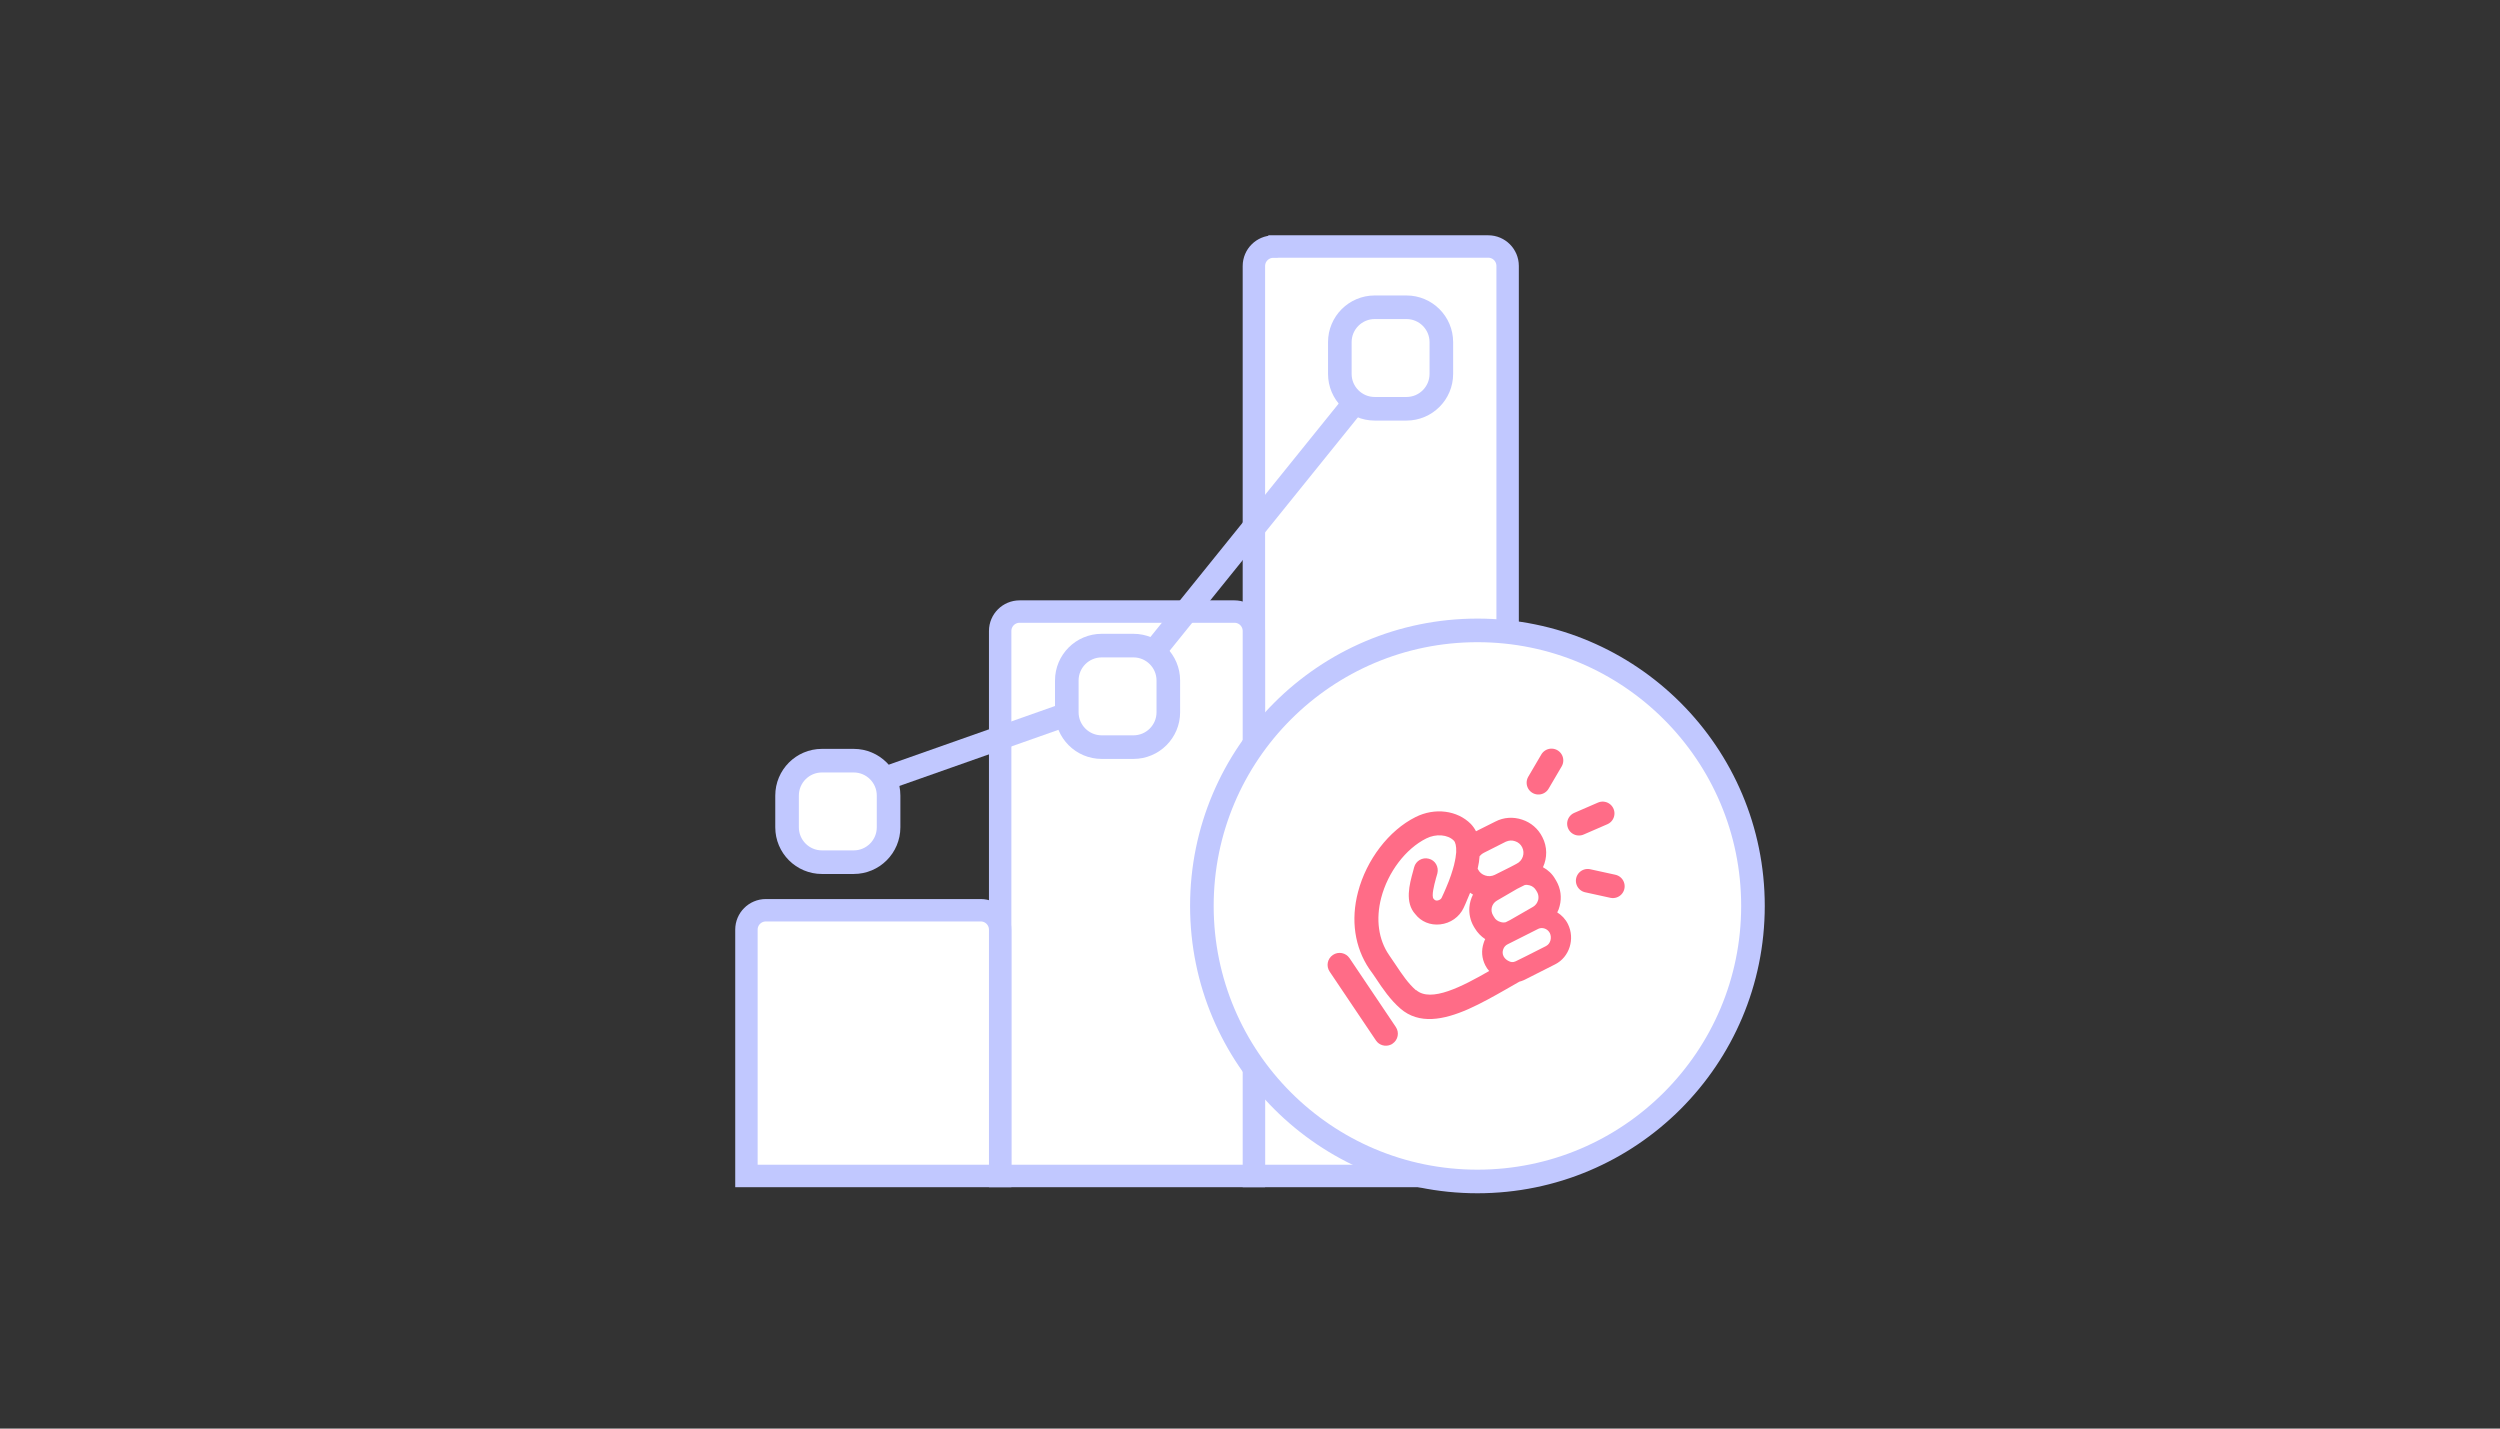 <svg width="301" height="172" viewBox="0 0 301 172" fill="none" xmlns="http://www.w3.org/2000/svg">
<rect x="0" y="0" width="301" height="172" fill="#333333" stroke="none"/>
<g clip-path="url(#clip0_2677_4085)">
<path d="M153.321 29.678H179.18C180.479 29.678 181.518 30.732 181.518 32.016V141.586H150.969V32.03C150.969 30.732 152.023 29.693 153.307 29.693L153.321 29.678Z" fill="white" stroke="#C1C8FF" stroke-width="2.699" stroke-miterlimit="10"/>
<path d="M122.772 73.633H148.632C149.93 73.633 150.969 74.687 150.969 75.971V141.586H120.42V75.971C120.42 74.672 121.474 73.633 122.758 73.633H122.772Z" fill="white" stroke="#C1C8FF" stroke-width="2.699" stroke-miterlimit="10"/>
<path d="M92.223 109.594H118.082C119.381 109.594 120.42 110.647 120.42 111.931V141.586H89.871V111.931C89.871 110.633 90.924 109.594 92.209 109.594H92.223Z" fill="white" stroke="#C1C8FF" stroke-width="2.699" stroke-miterlimit="10"/>
<path d="M177.882 142.249C196.204 142.249 211.057 127.396 211.057 109.074C211.057 90.752 196.204 75.899 177.882 75.899C159.559 75.899 144.706 90.752 144.706 109.074C144.706 127.396 159.559 142.249 177.882 142.249Z" fill="white" stroke="#C1C8FF" stroke-width="2.841" stroke-miterlimit="10"/>
<path d="M160.479 114.976C159.815 115.424 159.642 116.318 160.089 116.982L165.659 125.265C166.049 125.857 166.814 126.059 167.434 125.785C167.506 125.756 167.593 125.712 167.665 125.655C168.329 125.207 168.502 124.313 168.055 123.649L162.485 115.366C162.037 114.702 161.143 114.529 160.479 114.976Z" fill="#FF6C87"/>
<path d="M187.377 106.058L187.247 105.842C186.901 105.221 186.381 104.745 185.775 104.413C186.295 103.288 186.309 101.96 185.703 100.791C185.198 99.781 184.332 99.031 183.264 98.684C182.196 98.324 181.042 98.396 180.046 98.915L177.709 100.084C177.55 99.767 177.333 99.464 177.088 99.204C175.472 97.573 172.759 97.198 170.421 98.381C167.218 99.983 164.519 103.519 163.509 107.386C162.614 110.777 163.105 114.053 164.866 116.665C165.14 117.025 165.385 117.401 165.645 117.776C166.482 119.046 167.391 120.373 168.603 121.427C170.854 123.389 173.827 122.797 176.785 121.499C178.344 120.806 179.902 119.926 181.345 119.103C181.879 118.786 182.427 118.483 182.932 118.194C183.106 118.151 183.279 118.093 183.437 118.021L183.596 117.949L187.247 116.102C188.964 115.236 189.657 113.028 188.777 111.253C188.474 110.647 188.026 110.185 187.492 109.853C187.622 109.608 187.723 109.363 187.781 109.089C188.055 108.05 187.911 106.982 187.377 106.058ZM186.136 113.908L185.082 114.442L183.769 115.106L182.485 115.741C182.168 115.9 181.865 115.828 181.706 115.741C181.648 115.712 181.59 115.683 181.533 115.654C181.316 115.525 181.143 115.351 181.028 115.135C180.898 114.875 180.883 114.587 180.984 114.312C181.071 114.038 181.258 113.822 181.518 113.692L181.922 113.49L185.155 111.859L185.212 111.83C185.313 111.787 185.414 111.758 185.515 111.744C185.963 111.701 186.381 111.931 186.598 112.335C186.872 112.898 186.67 113.62 186.179 113.88L186.136 113.908ZM170.493 119.233C169.555 118.425 168.819 117.328 168.04 116.16C167.766 115.755 167.506 115.366 167.247 114.991C165.962 113.129 165.63 110.676 166.294 108.107C167.102 105.005 169.238 102.191 171.72 100.95C172.889 100.358 174.317 100.474 175.039 101.21C175.227 101.397 175.356 101.845 175.328 102.609C175.299 102.999 175.227 103.49 175.082 104.067C175.082 104.067 175.082 104.077 175.082 104.096C174.88 104.861 174.592 105.784 174.115 106.881C173.957 107.27 173.769 107.674 173.567 108.107C173.495 108.266 173.278 108.396 173.048 108.425C172.932 108.439 172.759 108.425 172.6 108.208C172.326 107.905 172.672 106.534 172.874 105.813C172.874 105.755 172.903 105.698 172.918 105.654L173.062 105.149C173.25 104.37 172.802 103.576 172.023 103.389C171.258 103.187 170.465 103.648 170.263 104.413L170.133 104.904C169.7 106.477 169.108 108.656 170.407 110.07C171.099 110.965 172.196 111.426 173.394 111.296C174.635 111.167 175.703 110.402 176.208 109.334C176.294 109.161 176.367 108.988 176.439 108.829C176.641 108.367 176.828 107.92 177.002 107.487C177.117 107.559 177.232 107.646 177.348 107.703C177.103 108.194 176.958 108.699 176.915 109.233C176.857 109.998 177.016 110.82 177.434 111.542L177.564 111.758C177.882 112.292 178.315 112.74 178.82 113.071C178.748 113.216 178.675 113.374 178.632 113.533C178.329 114.442 178.401 115.38 178.834 116.232C178.964 116.477 179.108 116.708 179.296 116.91C176.078 118.757 172.283 120.748 170.508 119.204L170.493 119.233ZM178.618 102.696L181.273 101.354L181.345 101.325C181.691 101.181 182.052 101.152 182.413 101.282C182.788 101.397 183.091 101.657 183.264 102.003C183.639 102.739 183.336 103.634 182.6 103.995L182.196 104.211C182.067 104.269 181.937 104.341 181.807 104.413L179.96 105.337C179.599 105.51 179.195 105.539 178.82 105.409C178.445 105.293 178.127 105.034 177.954 104.673L177.911 104.586C178.04 104.038 178.113 103.547 178.141 103.086C178.271 102.941 178.43 102.797 178.603 102.71L178.618 102.696ZM185.184 108.382C185.097 108.713 184.88 109.002 184.592 109.175L181.807 110.777L181.345 111.008L181.287 111.037C181.085 111.08 180.883 111.08 180.667 111.008C180.335 110.921 180.046 110.719 179.888 110.416L179.758 110.2C179.397 109.594 179.599 108.8 180.219 108.439L182.673 107.011L183.567 106.563C183.755 106.52 183.957 106.534 184.159 106.592C184.491 106.679 184.765 106.895 184.938 107.184L185.068 107.4C185.241 107.703 185.27 108.05 185.198 108.367L185.184 108.382Z" fill="#FF6C87"/>
<path d="M191.157 106.044L194.188 106.708" stroke="#FF6C87" stroke-width="2.841" stroke-miterlimit="10" stroke-linecap="round"/>
<path d="M190.104 99.175L192.961 97.934" stroke="#FF6C87" stroke-width="2.841" stroke-miterlimit="10" stroke-linecap="round"/>
<path d="M185.227 94.24L186.8 91.556" stroke="#FF6C87" stroke-width="2.841" stroke-miterlimit="10" stroke-linecap="round"/>
<path d="M102.786 91.585H98.962C96.643 91.585 94.763 93.465 94.763 95.784V99.608C94.763 101.927 96.643 103.807 98.962 103.807H102.786C105.105 103.807 106.985 101.927 106.985 99.608V95.784C106.985 93.465 105.105 91.585 102.786 91.585Z" fill="white" stroke="#C1C8FF" stroke-width="2.841" stroke-miterlimit="10"/>
<path d="M106.466 93.763L134.562 83.85L167.42 43.113" stroke="#C1C8FF" stroke-width="2.841" stroke-miterlimit="10"/>
<path d="M169.339 36.995H165.515C163.196 36.995 161.316 38.875 161.316 41.194V45.018C161.316 47.337 163.196 49.217 165.515 49.217H169.339C171.658 49.217 173.538 47.337 173.538 45.018V41.194C173.538 38.875 171.658 36.995 169.339 36.995Z" fill="white" stroke="#C1C8FF" stroke-width="2.841" stroke-miterlimit="10"/>
<path d="M136.466 77.731H132.642C130.323 77.731 128.443 79.612 128.443 81.931V85.755C128.443 88.074 130.323 89.954 132.642 89.954H136.466C138.786 89.954 140.666 88.074 140.666 85.755V81.931C140.666 79.612 138.786 77.731 136.466 77.731Z" fill="white" stroke="#C1C8FF" stroke-width="2.841" stroke-miterlimit="10"/>
</g>
<defs>
<clipPath id="clip0_2677_4085">
<rect width="124" height="115.385" fill="white" transform="translate(88.5 28.308)"/>
</clipPath>
</defs>
</svg>
